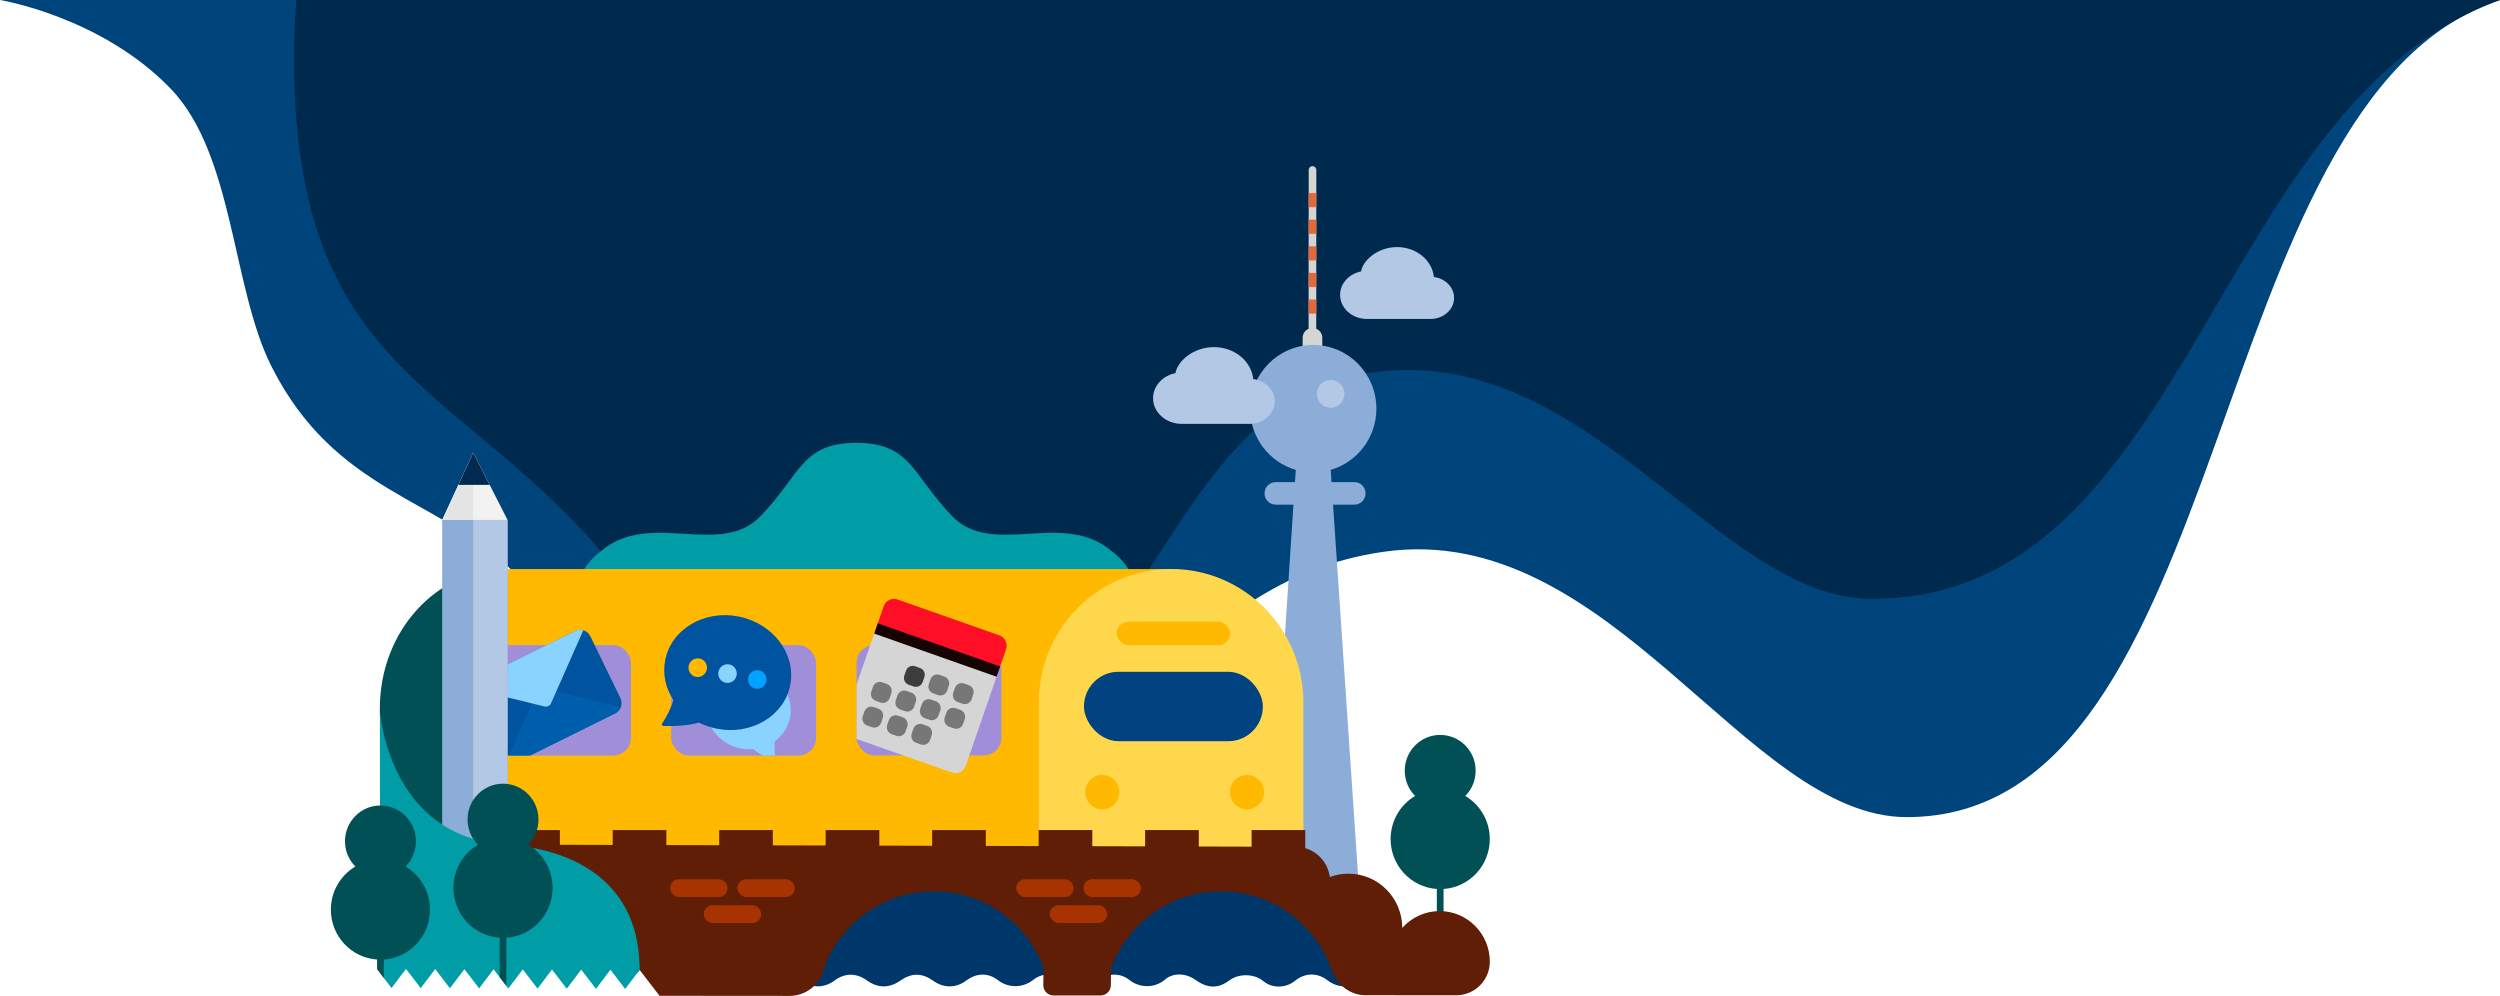<?xml version="1.0" encoding="UTF-8"?><svg xmlns="http://www.w3.org/2000/svg" width="1078.586" height="429.67" xmlns:xlink="http://www.w3.org/1999/xlink" viewBox="0 0 1078.586 429.67"><defs><style>.cls-1{fill:#002a4d;}.cls-1,.cls-2,.cls-3,.cls-4,.cls-5,.cls-6,.cls-7,.cls-8,.cls-9,.cls-10,.cls-11,.cls-12,.cls-13,.cls-14,.cls-15,.cls-16,.cls-17,.cls-18,.cls-19,.cls-20,.cls-21,.cls-22,.cls-23,.cls-24,.cls-25,.cls-26,.cls-27,.cls-28{stroke-width:0px;}.cls-2{fill:#005fac;}.cls-29{clip-path:url(#clippath);}.cls-3{fill:none;}.cls-4{fill:#d5d5d5;}.cls-5{fill:#00539e;}.cls-6{fill:#00a3ff;}.cls-7{fill:#e1693c;}.cls-8{fill:#ffd74c;}.cls-9{fill:#004380;}.cls-10{fill:#005055;}.cls-11{fill:#160304;}.cls-12{fill:#f37042;}.cls-13{fill:#5f1e05;}.cls-14{fill:#ffb900;}.cls-15{fill:#e5e5e5;}.cls-16{fill:#8badd8;}.cls-17{fill:#002a50;}.cls-18{fill:#b2c8e5;}.cls-19{fill:#f2f2f2;}.cls-20{fill:#a73300;}.cls-21{fill:#00376a;}.cls-22{fill:#3c3c3c;}.cls-23{fill:#8ad2ff;}.cls-24{fill:#009da7;}.cls-25{fill:#00447c;}.cls-26{fill:#777;}.cls-27{fill:#fe0f25;}.cls-28{fill:#a08fd8;}</style><clipPath id="clippath"><polygon class="cls-3" points="199.707 295.056 252.504 268.901 269.785 304.416 216.988 330.57 199.707 295.056"/></clipPath></defs><g id="Background"><g id="b"><path class="cls-25" d="M0,0s43.674,7.118,73.68,38.313c27.3,28.381,26.341,85.892,43.449,119.781,27.557,54.589,71.676,56.311,103.642,87.903,49.913,49.331,100.17,106.385,162.593,101.904,105.303-7.56,122.259-96.793,213.559-109.842,97.985-14.005,156.325,114.476,225.706,114.476,142.925.001,126.17-310.095,255.957-352.535H0Z"/><path class="cls-1" d="M127.809,0c-.612,8.266-.94,16.621-.94,25.061,0,130.638,65.175,138.689,126.977,206.613,55.065,60.519,60.625,117.062,147.042,96.332,97.548-23.4,100.356-152.955,189.28-167.014,94.361-14.919,150.543,97.38,217.358,97.38,137.638,0,146.074-213.161,271.06-258.372H127.809Z"/></g></g><g id="Image"><path class="cls-4" d="M567.853,141.822c.008-.067.02-.133.02-.202l.036-68.274c0-.918-.737-1.662-1.647-1.662-.91,0-1.647.744-1.647,1.662l-.036,68.274c0,.073.012.143.021.213-1.522.642-2.591,2.148-2.591,3.904v3.497c0,2.339,1.896,4.235,4.235,4.235s4.235-1.896,4.235-4.235v-3.497c0-1.769-1.086-3.281-2.626-3.914Z"/><rect class="cls-7" x="564.597" y="129.214" width="3.294" height="6.108"/><rect class="cls-7" x="564.597" y="117.733" width="3.294" height="6.108"/><rect class="cls-7" x="564.597" y="106.251" width="3.294" height="6.108"/><rect class="cls-7" x="564.597" y="94.77" width="3.294" height="6.108"/><rect class="cls-7" x="564.597" y="83.288" width="3.294" height="6.108"/><path class="cls-16" d="M589.153,212.863c0-2.682-2.155-4.856-4.813-4.856h-9.869l-.357-5.285c11.378-3.297,19.706-13.868,19.706-26.408,0-15.177-12.194-27.481-27.236-27.481s-27.236,12.304-27.236,27.481c0,12.54,8.328,23.111,19.706,26.408l-.357,5.285h-8.32c-2.658,0-4.813,2.174-4.813,4.856s2.155,4.856,4.813,4.856h7.665l-10.968,167.545,41.525,32.104-13.472-199.649h9.214c2.658,0,4.813-2.174,4.813-4.856Z"/><ellipse class="cls-18" cx="574.088" cy="169.914" rx="5.96" ry="6.013"/><path class="cls-18" d="M591.705,110.381c2.784-2.203,6.665-3.784,11.049-3.784,8.269,0,15.131,5.64,15.874,12.911,4.897.636,8.714,4.39,8.714,9.004,0,5.064-4.603,9.098-10.184,9.098h-27.373c-6.375,0-11.624-4.606-11.624-10.382,0-4.97,3.893-9.085,9.046-10.127.437-2.436,2.142-4.86,4.498-6.72"/><path class="cls-18" d="M511.937,153.799c2.973-2.353,7.117-4.041,11.799-4.041,8.831,0,16.159,6.023,16.953,13.788,5.229.679,9.306,4.688,9.306,9.616,0,5.408-4.915,9.715-10.876,9.715h-29.232c-6.808,0-12.414-4.919-12.414-11.087,0-5.308,4.157-9.702,9.66-10.815.466-2.602,2.287-5.19,4.803-7.177"/><path class="cls-21" d="M360.115,423.01c4.333-3.283,9.379-3.296,13.891-.036,4.717,3.409,9.581,3.448,14.39.117,4.956-3.433,9.408-3.398,14.337.112,4.488,3.197,9.731,3.135,14.162-.166,4.4-3.278,9.356-3.484,13.682-.148,4.742,3.657,10.91,3.223,15.071-.055,4.144-3.265,9.233-3.124,13.461.05,4.729,3.55,9.997,3.546,14.78-.011,4.045-3.009,9.365-3.255,13.271-.142,4.649,3.704,11.186,3.593,15.429-.095,3.562-3.096,9.034-2.813,13.116.088,5.148,3.659,9.659,3.984,14.704.241,4.143-3.074,10.728-2.932,14.649.335,3.947,3.288,9.776,3.001,13.705-.18,4.269-3.456,9.504-3.556,13.853-.264,4.513,3.416,9.311,3.564,14.141.435.073-.048.143-.087.216-.133v-41.048h-239.112v42.224c4.001,1.997,8.491,1.526,12.255-1.325Z"/><path class="cls-10" d="M642.742,362.006c0-7.93-4.241-14.856-10.556-18.608,2.756-2.791,4.461-6.64,4.461-10.892,0-8.524-6.848-15.434-15.296-15.434s-15.296,6.91-15.296,15.434c0,4.252,1.705,8.101,4.461,10.892-6.315,3.752-10.556,10.679-10.556,18.608,0,11.428,8.804,20.775,19.94,21.529v12.792h2.903v-12.792c11.137-.754,19.94-10.101,19.94-21.529Z"/><path class="cls-24" d="M495.711,269.99s-2.977-22.693-15.876-32.037c-21.168-18.354-51.502,3.023-69.125-15.351-17.621-18.373-17.53-31.367-41.248-31.554v-0c-.001,0-.002 0-.003 0s-.002-0-.003-0v0c-23.719.187-23.627,13.181-41.248,31.554-17.623,18.374-47.958-3.003-69.125,15.351-12.899,9.344-15.876,32.037-15.876,32.037l126.253-.381,126.253.381Z"/><rect class="cls-14" x="201.573" y="245.511" width="303.452" height="120.164"/><path class="cls-8" d="M562.326,365.675v-62.61c0-31.805-25.554-57.589-57.076-57.589h-0c-31.522,0-57.076,25.783-57.076,57.589v62.61h114.151Z"/><rect class="cls-9" x="467.666" y="289.831" width="77.17" height="29.948" rx="14.907" ry="14.907"/><ellipse class="cls-14" cx="475.558" cy="341.751" rx="7.362" ry="7.429"/><ellipse class="cls-14" cx="538.004" cy="341.751" rx="7.362" ry="7.429"/><rect class="cls-14" x="481.769" y="268.251" width="48.965" height="10.123" rx="5.039" ry="5.039"/><path class="cls-10" d="M218.413,365.675c-30.117,0-54.532-26.9-54.532-60.082s24.415-60.082,54.532-60.082v120.164Z"/><rect class="cls-28" x="289.584" y="278.338" width="62.51" height="47.656" rx="7.644" ry="7.644"/><path class="cls-23" d="M319.582,322.897c1.838.365,3.66.458,5.422.309.75.624,2.149,1.658,4.336,2.819h5.066c-.256-1.947-.347-4.203-.134-6.239,3.338-2.43,5.769-5.989,6.601-10.251,1.826-9.353-4.747-18.535-14.678-20.51-9.932-1.974-19.465,4.006-21.291,13.36s4.746,18.539,14.678,20.513Z"/><path class="cls-5" d="M309.235,314.377c14.899,2.962,29.094-5.471,31.703-18.834,2.609-13.362-7.355-26.598-22.254-29.559-14.899-2.962-29.094,5.471-31.703,18.834-1.189,6.088.232,12.145,3.541,17.221-1.062,3.602-3.01,7.409-4.839,10.086-.298.44-.01,1.053.518,1.069,8.088.286,13.123-.807,15.326-1.447,2.368,1.184,4.955,2.083,7.709,2.63"/><path class="cls-23" d="M317.795,291.392c-.426,2.183-2.528,3.606-4.692,3.176s-3.574-2.551-3.148-4.734,2.528-3.606,4.692-3.176c2.164.43,3.574,2.551,3.148,4.734"/><path class="cls-6" d="M330.642,293.946c-.426,2.183-2.528,3.606-4.692,3.176-2.164-.43-3.574-2.551-3.148-4.734.426-2.183,2.528-3.606,4.692-3.176,2.164.43,3.574,2.551,3.148,4.734"/><path class="cls-14" d="M304.949,288.839c-.426,2.183-2.528,3.606-4.692,3.176s-3.574-2.551-3.148-4.734,2.528-3.606,4.692-3.176c2.164.43,3.574,2.551,3.148,4.734"/><rect class="cls-28" x="209.73" y="278.302" width="62.51" height="47.656" rx="7.644" ry="7.644"/><path class="cls-5" d="M267.646,301.131l-12.96-26.634c-1.193-2.451-4.129-3.463-6.559-2.259l-43.998,21.796c-2.429,1.204-3.432,4.167-2.239,6.618l12.283,25.242h14.609l36.625-18.141c2.432-1.205,3.435-4.168,2.241-6.622Z"/><path class="cls-2" d="M234.608,296.939c-1.15-.28-2.335.307-2.818,1.396l-12.186,27.559h.816v-0h8.379l36.622-18.142c1.156-.573,1.987-1.542,2.417-2.666l-33.23-8.147Z"/><g class="cls-29"><path class="cls-23" d="M248.104,272.197l-43.996,21.795c-1.156.573-1.99,1.543-2.417,2.666l33.23,8.147c1.15.28,2.335-.307,2.818-1.396l13.933-31.511c-1.144-.345-2.413-.274-3.568.299"/></g><rect class="cls-12" x="190.758" y="390.033" width="28.194" height="9.711"/><polygon class="cls-19" points="218.98 224.334 190.786 224.334 204.184 195.273 218.98 224.334"/><polygon class="cls-15" points="204.143 195.329 190.771 224.334 204.143 224.334 204.143 195.329"/><polygon class="cls-17" points="211.231 209.178 204.159 195.288 197.755 209.178 211.231 209.178"/><rect class="cls-16" x="190.771" y="224.338" width="28.194" height="166.523"/><rect class="cls-18" x="204.149" y="224.332" width="14.831" height="166.523"/><rect class="cls-28" x="369.547" y="278.277" width="62.51" height="47.656" rx="7.644" ry="7.644"/><path class="cls-4" d="M429.137,280.055l-43.984-15.502c-2.419-.853-5.09.447-5.935,2.888l-9.671,27.937v23.428l41.154,14.504c2.419.853,5.09-.447,5.935-2.888l15.364-44.38c.845-2.441-.443-5.136-2.862-5.988Z"/><path class="cls-27" d="M430.311,290.919l3.737-10.794c.845-2.441-.443-5.136-2.862-5.988l-43.985-15.502c-2.419-.853-5.09.447-5.935,2.888l-3.737,10.794,52.782,18.602Z"/><path class="cls-26" d="M376.629,296.305c.566-1.634,2.337-2.496,3.957-1.925l2.052.723c1.619.571,2.474,2.358,1.908,3.992l-.717,2.071c-.566,1.634-2.337,2.496-3.957,1.925l-2.052-.723c-1.619-.571-2.474-2.358-1.908-3.992l.717-2.071Z"/><path class="cls-26" d="M372.942,306.956c.566-1.634,2.337-2.496,3.957-1.925l2.052.723c1.619.571,2.474,2.358,1.908,3.992l-.717,2.071c-.566,1.634-2.337,2.496-3.957,1.925l-2.052-.723c-1.619-.571-2.474-2.358-1.908-3.992l.717-2.071Z"/><path class="cls-22" d="M390.872,289.375c.566-1.634,2.337-2.496,3.957-1.925l2.052.723c1.619.571,2.474,2.358,1.908,3.992l-.717,2.071c-.566,1.634-2.337,2.496-3.957,1.925l-2.052-.723c-1.619-.571-2.474-2.358-1.908-3.992l.717-2.071Z"/><path class="cls-26" d="M387.185,300.026c.566-1.634,2.337-2.496,3.957-1.925l2.052.723c1.619.571,2.474,2.358,1.908,3.992l-.717,2.071c-.566,1.634-2.337,2.496-3.957,1.925l-2.052-.723c-1.619-.571-2.474-2.358-1.908-3.992l.717-2.071Z"/><path class="cls-26" d="M383.498,310.676c.566-1.634,2.337-2.496,3.957-1.925l2.052.723c1.619.571,2.474,2.358,1.908,3.992l-.717,2.071c-.566,1.634-2.337,2.496-3.957,1.925l-2.052-.723c-1.619-.571-2.474-2.358-1.908-3.992l.717-2.071Z"/><path class="cls-26" d="M401.428,293.095c.566-1.634,2.337-2.496,3.957-1.925l2.052.723c1.619.571,2.474,2.358,1.908,3.992l-.717,2.071c-.566,1.634-2.337,2.496-3.957,1.925l-2.052-.723c-1.619-.571-2.474-2.358-1.908-3.992l.717-2.071Z"/><path class="cls-26" d="M397.741,303.746c.566-1.634,2.337-2.496,3.957-1.925l2.052.723c1.619.571,2.474,2.358,1.908,3.992l-.717,2.071c-.566,1.634-2.337,2.496-3.957,1.925l-2.052-.723c-1.619-.571-2.474-2.358-1.908-3.992l.717-2.071Z"/><path class="cls-26" d="M394.054,314.396c.566-1.634,2.337-2.496,3.957-1.925l2.052.723c1.619.571,2.474,2.358,1.908,3.992l-.717,2.071c-.566,1.634-2.337,2.496-3.957,1.925l-2.052-.723c-1.619-.571-2.474-2.358-1.908-3.992l.717-2.071Z"/><path class="cls-26" d="M411.984,296.815c.566-1.634,2.337-2.496,3.957-1.925l2.052.723c1.619.571,2.474,2.358,1.908,3.992l-.717,2.071c-.566,1.634-2.337,2.496-3.957,1.925l-2.052-.723c-1.619-.571-2.474-2.358-1.908-3.992l.717-2.071Z"/><path class="cls-26" d="M408.297,307.466c.566-1.634,2.337-2.496,3.957-1.925l2.052.723c1.619.571,2.474,2.358,1.908,3.992l-.717,2.071c-.566,1.634-2.337,2.496-3.957,1.925l-2.052-.723c-1.619-.571-2.474-2.358-1.908-3.992l.717-2.071Z"/><polygon class="cls-11" points="429.951 291.96 377.169 273.358 378.706 268.92 431.487 287.522 429.951 291.96"/><path class="cls-13" d="M621.109,393.07c-6.165,0-11.729,2.599-15.673,6.771l-.459.504c0-12.93-10.388-23.412-23.203-23.412-2.828,0-5.537.511-8.043,1.445-.766-5.943-5.012-10.823-10.594-12.46v-7.787h-23.154v7.145l-22.786-.062v-7.083h-23.154v7.02l-22.786-.062v-6.958h-23.154v6.896l-22.786-.062v-6.834h-23.154v6.771l-22.786-.062v-6.709h-23.154v6.646l-22.786-.062v-6.585h-23.154v6.522l-22.786-.062v-6.46h-23.154v6.397l-22.786-.062v-6.335h-23.154v9.345l17.106,50.112h1.849c.453.25.971.396,1.525.396h33.25c1.246,0,2.313.726,2.829,1.773l.997-1.315,8.589,11.181c15.947.013,55.805.047,56.058.047,6.904,0,12.741-4.561,14.668-10.834.102-.257.321-.994.527-1.713.327-1.141.715-2.265,1.222-3.338,8.164-17.287,25.629-29.24,45.872-29.24h0c20.667,0,38.434,12.46,46.369,30.334h-.002c.257.586.504,1.178.74,1.775.15.38.224.786.224,1.194l-.106,7.19c0,2.461,1.995,4.456,4.456,4.456h20.23c2.461,0,4.456-1.995,4.456-4.456l.106-7.625h.035c.323-.857.676-1.699,1.042-2.533h-.03c7.935-17.874,25.702-30.334,46.369-30.334h0c21.697,0,40.207,13.729,47.49,33.042h.024c.291.673.579,1.348.84,2.036,2.176,5.709,7.686,9.773,14.16,9.773.129,0,.255-.016.383-.019h12.964c.006.008.012.016.018.025h25.582c8.003,0,14.497-6.476,14.519-14.479,0-12.07-9.697-21.854-21.659-21.854Z"/><path class="cls-24" d="M168.914,426.262l6.238-8.232,6.363,8.284,6.238-8.232,6.363,8.284,6.238-8.232,6.363,8.284,6.238-8.232,6.363,8.284,6.238-8.232,6.363,8.284,6.238-8.232,6.363,8.284,6.238-8.232,6.363,8.284,6.238-8.232,6.363,8.284,6.23-8.222.004-1.082c-.62-41.749-35.6-51.652-57.502-52.913-51.669-3.371-54.564-58.425-54.564-58.425l.107,113.831,4.914,6.398Z"/><rect class="cls-20" x="303.61" y="390.524" width="24.792" height="7.697" rx="3.831" ry="3.831"/><rect class="cls-20" x="289.103" y="379.322" width="24.792" height="7.697" rx="3.831" ry="3.831"/><rect class="cls-20" x="318.117" y="379.322" width="24.792" height="7.697" rx="3.831" ry="3.831"/><rect class="cls-20" x="452.907" y="390.524" width="24.792" height="7.697" rx="3.831" ry="3.831"/><rect class="cls-20" x="438.4" y="379.322" width="24.792" height="7.697" rx="3.831" ry="3.831"/><rect class="cls-20" x="467.414" y="379.322" width="24.792" height="7.697" rx="3.831" ry="3.831"/><path class="cls-10" d="M142.742,392.451c0,11.428,8.804,20.775,19.94,21.529v4.168l2.903,3.779v-7.947c11.137-.754,19.94-10.101,19.94-21.529,0-7.93-4.241-14.856-10.556-18.608,2.756-2.791,4.461-6.64,4.461-10.892,0-8.524-6.848-15.434-15.296-15.434s-15.296,6.91-15.296,15.434c0,4.252,1.705,8.101,4.461,10.892-6.315,3.752-10.556,10.679-10.556,18.608Z"/><path class="cls-10" d="M195.624,383.047c0,11.428,8.804,20.775,19.94,21.529v17.003l2.903,3.779v-20.782c11.136-.754,19.94-10.101,19.94-21.529,0-7.93-4.241-14.856-10.556-18.608,2.756-2.791,4.461-6.64,4.461-10.892,0-8.524-6.848-15.434-15.296-15.434s-15.296,6.91-15.296,15.434c0,4.252,1.705,8.101,4.461,10.892-6.315,3.752-10.556,10.679-10.556,18.608Z"/></g></svg>